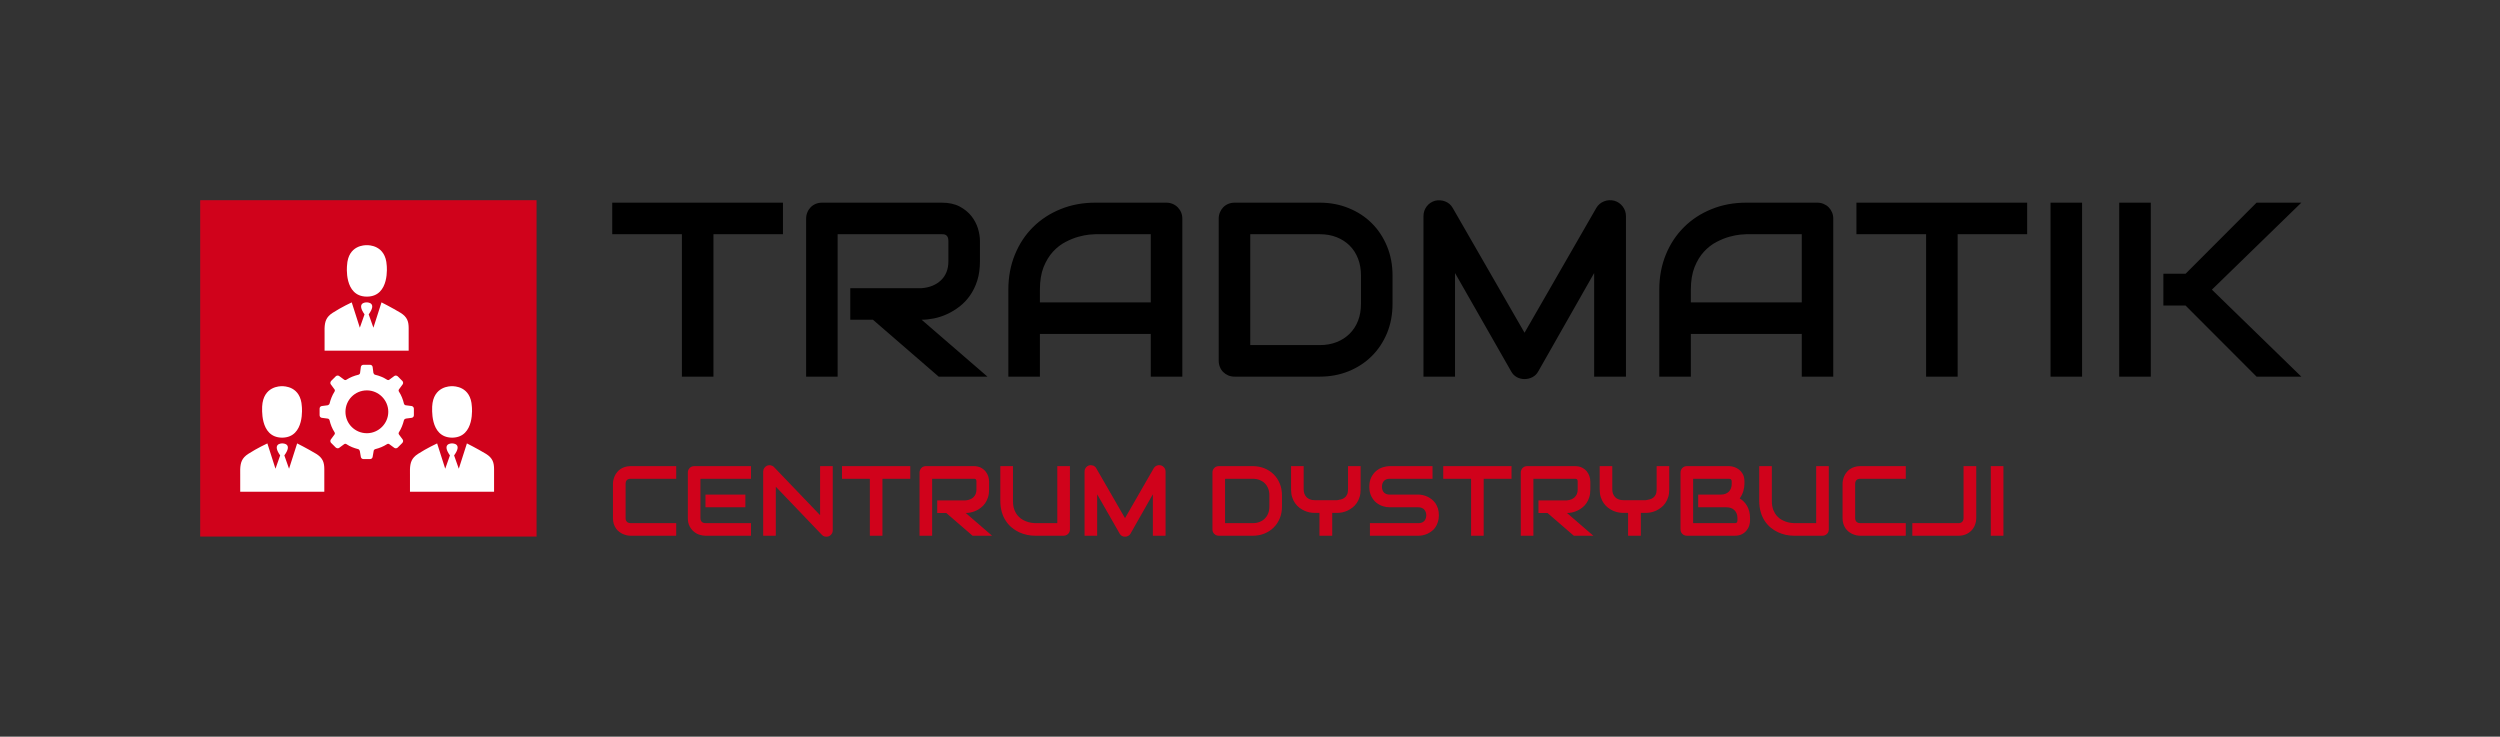 <?xml version="1.0" encoding="utf-8"?>
<svg xmlns="http://www.w3.org/2000/svg" height="1206.949" id="SvgjsSvg9846" width="4096">
  <rect width="100%" height="100%" fill="#333333" stroke="none"/>
  <defs id="SvgjsDefs9847"/>
  <g id="SvgjsG9848" opacity="1" transform="translate(328, 328) scale(34.4)">
    <defs id="SvgjsDefs3387"/>
    <g id="SvgjsG3388" opacity="1" transform="scale(0.242)">
      <g class="HD4oD4Gip" fill="#d0021b" id="SvgjsG3389" transform="translate(0, 2.842170943040401e-14) scale(0.662)">
        <path d="M0 0h100v100H0z"/>
      </g>
      <g class="YHD8wA0WGX" fill="#ffffff" id="SvgjsG3390" transform="translate(138.226, -170.945) scale(0.514)">
        <path d="M-212.7 357.6c.4-7.9 6.9-7.8 7.6-7.8.6 0 7.2-.1 7.6 7.8 0 0 1.3 11.8-7.5 11.9h-.2c-8.8-.1-7.5-11.9-7.5-11.9zm-8.6 25.8v-1.8c.1-2.5.6-4.3 3.1-5.9 3.4-2.2 7.3-4 7.3-4l3.1 9.7 1.8-5.1c-3.1-4.4.2-4.6.8-4.6.6 0 4 .2.8 4.6l1.8 5.1 3.1-9.7s3.8 1.9 7.3 4c2.6 1.6 3.1 3.4 3.1 5.9v8.6h-32.2v-7 .2zm32.2-1.8c0-.1 0-.1 0 0zm-32.1 0c0-.1 0-.1 0 0zm48.7 41.9h.1c8.8-.1 7.5-11.9 7.5-11.9-.4-7.9-6.9-7.8-7.6-7.8-.6 0-7.2-.1-7.6 7.8.1 0-1.2 11.8 7.6 11.9zm-16.1 13.9v-1.8c.1-2.5.6-4.3 3.1-5.9 3.4-2.2 7.3-4 7.3-4l3.1 9.7 1.8-5.1c-3.1-4.4.2-4.6.8-4.6.6 0 4 .2.8 4.6l1.8 5.1 3.1-9.7s3.8 1.9 7.3 4c2.6 1.6 3.1 3.4 3.1 5.9v8.6h-32.2v-7 .2zm32.2-1.8c0-.1 0-.1 0 0zm-32.2 0c0-.1 0-.1 0 0zm-49-12.1c.1 0 .1 0 0 0h.1c8.8-.1 7.5-11.9 7.5-11.9-.4-7.9-6.9-7.8-7.6-7.8-.6 0-7.2-.1-7.6 7.8.1 0-1.2 11.8 7.6 11.9zm-16 13.9v-1.8c.1-2.5.6-4.3 3.1-5.9 3.4-2.2 7.3-4 7.3-4l3.1 9.7 1.8-5.1c-3.1-4.4.2-4.6.8-4.6.6 0 4 .2.8 4.6l1.8 5.1 3.1-9.7s3.8 1.9 7.3 4c2.6 1.6 3.1 3.4 3.1 5.9v8.6h-32.2v-7 .2zm32.2-1.8c0-.1 0-.1 0 0zm-32.2 0c0-.1 0-.1 0 0zm66.5-23.2v2.5c0 .5-.3.9-.8 1l-2.3.3c-.3.1-.6.3-.7.6-.4 1.6-1 3.2-1.9 4.6-.2.3-.2.6 0 .9l1.4 1.9c.3.4.2.9-.1 1.3l-.3.3-1.2 1.2-.3.3c-.3.3-.9.4-1.3.1l-1.9-1.4c-.3-.2-.6-.2-.9 0-1.4.9-2.9 1.5-4.5 1.9-.3.1-.6.4-.6.7l-.4 2.3c-.1.5-.5.8-1 .8h-2.5c-.5 0-.9-.3-1-.8l-.4-2.3c-.1-.3-.3-.6-.6-.7-1.6-.4-3.2-1-4.5-1.9-.3-.2-.6-.2-.9 0l-1.9 1.4c-.4.3-.9.2-1.3-.1l-.3-.3-1.2-1.2-.3-.3c-.3-.3-.4-.9-.1-1.3l1.4-1.9c.2-.3.2-.6 0-.9-.9-1.4-1.5-2.9-1.9-4.6-.1-.3-.4-.6-.7-.6l-2.3-.3c-.5-.1-.8-.5-.8-1v-2.5c0-.5.3-.9.8-1l2.3-.3c.3-.1.6-.3.7-.6.4-1.6 1-3.2 1.9-4.6.2-.3.2-.7 0-.9l-1.4-1.9c-.3-.4-.2-.9.1-1.3l.3-.3 1.2-1.2.3-.3c.3-.3.9-.4 1.3-.1l1.9 1.4c.3.2.6.2.9 0 1.4-.9 2.9-1.5 4.6-1.9.3-.1.6-.4.6-.7l.3-2.3c.1-.5.5-.8 1-.8h2.5c.5 0 .9.3 1 .8l.3 2.3c.1.3.3.6.6.7 1.7.4 3.2 1 4.6 1.9.3.2.7.2.9 0l1.9-1.4c.4-.3.9-.2 1.3.1l.3.3 1.2 1.2.3.3c.3.3.4.9.1 1.3l-1.4 1.9c-.2.3-.2.6 0 .9.9 1.4 1.5 2.9 1.9 4.6.1.3.4.6.7.6l2.3.3c.4.1.8.5.8 1zm-18-7c-4.6 0-8.2 3.7-8.2 8.2 0 4.6 3.7 8.2 8.2 8.2s8.2-3.7 8.2-8.2c0-4.5-3.7-8.2-8.2-8.2z"/>
      </g>
      <g class="text" fill="#000000" id="SvgjsG3391" transform="translate(246.973, 34.726) scale(1)">
        <path d="M-132.28 -28.03L-132.28 -34.24L-165.88 -34.24L-165.88 -28.03L-152.17 -28.03L-152.17 0L-145.96 0L-145.96 -28.03Z M-93.51 -22.73L-93.51 -26.69C-93.51 -27.46 -93.64 -28.28 -93.9 -29.15C-94.17 -30.03 -94.6 -30.84 -95.19 -31.6C-95.79 -32.36 -96.57 -32.98 -97.52 -33.49C-98.48 -33.99 -99.65 -34.24 -101.03 -34.24L-124.6 -34.24C-125.04 -34.24 -125.46 -34.16 -125.84 -34C-126.22 -33.84 -126.55 -33.62 -126.83 -33.33C-127.11 -33.04 -127.33 -32.71 -127.48 -32.33C-127.64 -31.95 -127.72 -31.54 -127.72 -31.11L-127.72 0L-121.52 0L-121.52 -28.03L-101.03 -28.03C-100.9 -28.03 -100.76 -28.02 -100.61 -28.01C-100.46 -27.99 -100.32 -27.94 -100.18 -27.85C-100.05 -27.76 -99.94 -27.63 -99.85 -27.45C-99.76 -27.26 -99.72 -27 -99.72 -26.65L-99.72 -22.73C-99.72 -21.92 -99.84 -21.2 -100.1 -20.57C-100.35 -19.94 -100.72 -19.4 -101.19 -18.96C-101.66 -18.51 -102.21 -18.16 -102.86 -17.89C-103.5 -17.63 -104.21 -17.47 -104.99 -17.41L-119.03 -17.41L-119.03 -11.2L-114.57 -11.2L-101.63 0L-92.03 0L-104.99 -11.2C-104.23 -11.2 -103.41 -11.29 -102.55 -11.46C-101.68 -11.64 -100.82 -11.92 -99.97 -12.31C-99.12 -12.7 -98.3 -13.2 -97.52 -13.8C-96.74 -14.41 -96.05 -15.13 -95.46 -15.98C-94.86 -16.84 -94.38 -17.82 -94.03 -18.93C-93.68 -20.05 -93.51 -21.31 -93.51 -22.73Z M-53.68 0L-53.68 -31.11C-53.68 -31.54 -53.76 -31.95 -53.92 -32.33C-54.08 -32.71 -54.31 -33.04 -54.59 -33.33C-54.88 -33.62 -55.21 -33.84 -55.59 -34C-55.98 -34.16 -56.38 -34.24 -56.81 -34.24L-70.8 -34.24C-73.27 -34.24 -75.55 -33.82 -77.63 -32.97C-79.72 -32.13 -81.52 -30.95 -83.05 -29.44C-84.58 -27.93 -85.77 -26.12 -86.63 -24.02C-87.49 -21.92 -87.92 -19.62 -87.92 -17.12L-87.92 0L-81.71 0L-81.71 -8.4L-59.89 -8.4L-59.89 0ZM-81.71 -14.61L-81.71 -17.12C-81.71 -18.85 -81.47 -20.33 -80.99 -21.55C-80.5 -22.77 -79.88 -23.78 -79.14 -24.59C-78.39 -25.4 -77.57 -26.04 -76.68 -26.5C-75.79 -26.96 -74.94 -27.31 -74.13 -27.53C-73.33 -27.75 -72.62 -27.89 -72.01 -27.95C-71.4 -28 -70.99 -28.03 -70.8 -28.03L-59.89 -28.03L-59.89 -14.61Z M-12.31 -14.33L-12.31 -19.91C-12.31 -21.98 -12.67 -23.9 -13.39 -25.65C-14.12 -27.41 -15.12 -28.93 -16.39 -30.19C-17.66 -31.46 -19.18 -32.45 -20.93 -33.16C-22.68 -33.88 -24.58 -34.24 -26.63 -34.24L-43.39 -34.24C-43.84 -34.24 -44.25 -34.16 -44.64 -34C-45.02 -33.84 -45.35 -33.62 -45.63 -33.33C-45.91 -33.04 -46.12 -32.71 -46.28 -32.33C-46.44 -31.95 -46.52 -31.54 -46.52 -31.11L-46.52 -3.13C-46.52 -2.68 -46.44 -2.27 -46.28 -1.89C-46.12 -1.5 -45.91 -1.17 -45.63 -0.9C-45.35 -0.62 -45.02 -0.4 -44.64 -0.24C-44.25 -0.08 -43.84 0 -43.39 0L-26.63 0C-24.58 0 -22.68 -0.36 -20.93 -1.07C-19.18 -1.79 -17.66 -2.78 -16.39 -4.05C-15.12 -5.31 -14.12 -6.82 -13.39 -8.57C-12.67 -10.32 -12.31 -12.24 -12.31 -14.33ZM-18.52 -19.91L-18.52 -14.33C-18.52 -13.1 -18.71 -11.99 -19.1 -10.99C-19.49 -10 -20.04 -9.15 -20.76 -8.44C-21.48 -7.73 -22.33 -7.18 -23.33 -6.79C-24.32 -6.4 -25.42 -6.21 -26.63 -6.21L-40.31 -6.21L-40.31 -28.03L-26.63 -28.03C-25.42 -28.03 -24.32 -27.84 -23.33 -27.45C-22.33 -27.06 -21.48 -26.51 -20.76 -25.8C-20.04 -25.09 -19.49 -24.23 -19.1 -23.23C-18.71 -22.23 -18.52 -21.12 -18.52 -19.91Z M33.63 0L33.63 -31.59C33.63 -32.3 33.41 -32.94 32.98 -33.5C32.55 -34.05 32.01 -34.43 31.34 -34.62C30.64 -34.79 29.96 -34.76 29.32 -34.5C28.67 -34.25 28.17 -33.82 27.8 -33.21L13.67 -8.64L-0.47 -33.21C-0.64 -33.51 -0.86 -33.77 -1.11 -33.99C-1.36 -34.2 -1.65 -34.37 -1.96 -34.49C-2.27 -34.61 -2.59 -34.68 -2.92 -34.7C-3.26 -34.73 -3.59 -34.7 -3.93 -34.62C-4.61 -34.43 -5.17 -34.05 -5.59 -33.5C-6.01 -32.94 -6.22 -32.3 -6.22 -31.59L-6.22 0L-0.01 0L-0.01 -20.39L11.04 -1.03C11.31 -0.53 11.68 -0.16 12.15 0.1C12.62 0.35 13.13 0.48 13.67 0.48C14.23 0.48 14.75 0.35 15.23 0.1C15.72 -0.16 16.1 -0.53 16.37 -1.03L27.37 -20.39L27.37 0Z M74.43 0L74.43 -31.11C74.43 -31.54 74.35 -31.95 74.19 -32.33C74.03 -32.71 73.81 -33.04 73.53 -33.33C73.24 -33.62 72.9 -33.84 72.52 -34C72.14 -34.16 71.73 -34.24 71.3 -34.24L57.31 -34.24C54.85 -34.24 52.57 -33.82 50.49 -32.97C48.4 -32.13 46.59 -30.95 45.07 -29.44C43.54 -27.93 42.34 -26.12 41.48 -24.02C40.62 -21.92 40.19 -19.62 40.19 -17.12L40.19 0L46.4 0L46.4 -8.4L68.23 -8.4L68.23 0ZM46.4 -14.61L46.4 -17.12C46.4 -18.85 46.65 -20.33 47.13 -21.55C47.62 -22.77 48.23 -23.78 48.98 -24.59C49.73 -25.4 50.55 -26.04 51.44 -26.5C52.33 -26.96 53.18 -27.31 53.98 -27.53C54.79 -27.75 55.5 -27.89 56.11 -27.95C56.72 -28 57.12 -28.03 57.31 -28.03L68.23 -28.03L68.23 -14.61Z M112.59 -28.03L112.59 -34.24L78.99 -34.24L78.99 -28.03L92.7 -28.03L92.7 0L98.91 0L98.91 -28.03Z M123.4 0L123.4 -34.24L117.19 -34.24L117.19 0Z M166.55 0L148.95 -17.12L166.55 -34.24L157.74 -34.24L143.77 -20.25L139.4 -20.25L139.4 -13.99L143.77 -13.99L157.74 0ZM136.92 0L136.92 -34.24L130.71 -34.24L130.71 0Z"/>
      </g>
      <g class="text" fill="#d0021b" id="SvgjsG3392" transform="translate(218.163, 66.038) scale(1)">
        <path d="M-124.48 0L-124.48 -2.48L-133.44 -2.48C-133.76 -2.48 -134.01 -2.57 -134.18 -2.75C-134.36 -2.92 -134.44 -3.17 -134.44 -3.49L-134.44 -10.19C-134.44 -10.53 -134.36 -10.78 -134.19 -10.95C-134.01 -11.13 -133.77 -11.21 -133.44 -11.21L-124.48 -11.21L-124.48 -13.7L-133.44 -13.7C-133.87 -13.7 -134.25 -13.64 -134.59 -13.53C-134.93 -13.42 -135.22 -13.28 -135.48 -13.1C-135.74 -12.92 -135.96 -12.71 -136.14 -12.47C-136.33 -12.24 -136.48 -11.99 -136.59 -11.73C-136.71 -11.47 -136.79 -11.21 -136.85 -10.95C-136.9 -10.69 -136.93 -10.44 -136.93 -10.21L-136.93 -3.49C-136.93 -3.06 -136.87 -2.68 -136.77 -2.34C-136.66 -1.99 -136.51 -1.7 -136.33 -1.44C-136.15 -1.18 -135.94 -0.96 -135.71 -0.78C-135.47 -0.6 -135.22 -0.45 -134.96 -0.33C-134.71 -0.22 -134.45 -0.14 -134.18 -0.08C-133.92 -0.03 -133.67 0 -133.44 0Z M-110.87 -5.6L-110.87 -8.1L-118.72 -8.1L-118.72 -5.6ZM-109.76 0L-109.76 -2.48L-118.7 -2.48C-119.03 -2.48 -119.28 -2.57 -119.45 -2.74C-119.62 -2.91 -119.71 -3.16 -119.71 -3.49L-119.71 -11.21L-109.76 -11.21L-109.76 -13.7L-120.94 -13.7C-121.12 -13.7 -121.28 -13.66 -121.44 -13.6C-121.59 -13.54 -121.72 -13.45 -121.83 -13.33C-121.94 -13.22 -122.03 -13.08 -122.1 -12.93C-122.16 -12.78 -122.19 -12.62 -122.19 -12.44L-122.19 -3.49C-122.19 -2.84 -122.08 -2.3 -121.84 -1.86C-121.61 -1.42 -121.32 -1.06 -120.97 -0.78C-120.63 -0.5 -120.25 -0.3 -119.84 -0.18C-119.43 -0.06 -119.06 0 -118.72 0Z M-93.67 -1.06L-93.67 -13.7L-96.16 -13.7L-96.16 -4.05L-105.23 -13.51C-105.41 -13.7 -105.62 -13.81 -105.87 -13.86C-106.12 -13.91 -106.36 -13.89 -106.6 -13.79C-106.82 -13.69 -107 -13.53 -107.14 -13.33C-107.29 -13.12 -107.36 -12.89 -107.36 -12.64L-107.36 0L-104.88 0L-104.88 -9.65L-95.8 -0.17C-95.68 -0.04 -95.54 0.05 -95.39 0.11C-95.23 0.16 -95.08 0.19 -94.93 0.19C-94.75 0.19 -94.59 0.16 -94.44 0.1C-94.29 0.03 -94.15 -0.06 -94.04 -0.17C-93.93 -0.28 -93.84 -0.41 -93.77 -0.56C-93.71 -0.72 -93.67 -0.88 -93.67 -1.06Z M-78.41 -11.21L-78.41 -13.7L-91.85 -13.7L-91.85 -11.21L-86.37 -11.21L-86.37 0L-83.89 0L-83.89 -11.21Z M-62.9 -9.09L-62.9 -10.68C-62.9 -10.98 -62.96 -11.31 -63.06 -11.66C-63.17 -12.01 -63.34 -12.34 -63.58 -12.64C-63.82 -12.94 -64.13 -13.19 -64.51 -13.39C-64.89 -13.59 -65.36 -13.7 -65.91 -13.7L-75.34 -13.7C-75.52 -13.7 -75.68 -13.66 -75.83 -13.6C-75.99 -13.54 -76.12 -13.45 -76.23 -13.33C-76.34 -13.22 -76.43 -13.08 -76.49 -12.93C-76.56 -12.78 -76.59 -12.62 -76.59 -12.44L-76.59 0L-74.11 0L-74.11 -11.21L-65.91 -11.21C-65.86 -11.21 -65.8 -11.21 -65.74 -11.2C-65.68 -11.2 -65.63 -11.18 -65.57 -11.14C-65.52 -11.11 -65.47 -11.05 -65.44 -10.98C-65.4 -10.9 -65.39 -10.8 -65.39 -10.66L-65.39 -9.09C-65.39 -8.77 -65.44 -8.48 -65.54 -8.23C-65.64 -7.98 -65.79 -7.76 -65.97 -7.58C-66.16 -7.4 -66.38 -7.26 -66.64 -7.16C-66.9 -7.05 -67.18 -6.99 -67.5 -6.96L-73.11 -6.96L-73.11 -4.48L-71.33 -4.48L-66.15 0L-62.31 0L-67.5 -4.48C-67.19 -4.48 -66.86 -4.51 -66.52 -4.58C-66.17 -4.65 -65.83 -4.77 -65.49 -4.92C-65.15 -5.08 -64.82 -5.28 -64.51 -5.52C-64.2 -5.76 -63.92 -6.05 -63.68 -6.39C-63.44 -6.73 -63.25 -7.13 -63.11 -7.57C-62.97 -8.02 -62.9 -8.53 -62.9 -9.09Z M-46.99 -1.25L-46.99 -13.7L-49.48 -13.7L-49.48 -2.48L-53.84 -2.48C-53.92 -2.48 -54.08 -2.49 -54.32 -2.52C-54.57 -2.54 -54.85 -2.59 -55.17 -2.68C-55.49 -2.77 -55.83 -2.91 -56.19 -3.09C-56.55 -3.28 -56.87 -3.53 -57.17 -3.86C-57.47 -4.18 -57.72 -4.59 -57.91 -5.07C-58.11 -5.56 -58.2 -6.15 -58.2 -6.85L-58.2 -13.7L-60.69 -13.7L-60.69 -6.85C-60.69 -6.05 -60.59 -5.32 -60.4 -4.67C-60.21 -4.01 -59.95 -3.43 -59.61 -2.93C-59.28 -2.42 -58.89 -1.98 -58.44 -1.61C-58 -1.24 -57.52 -0.94 -57.02 -0.7C-56.51 -0.46 -55.99 -0.29 -55.44 -0.17C-54.9 -0.06 -54.37 0 -53.84 0L-48.24 0C-48.07 0 -47.91 -0.03 -47.76 -0.1C-47.6 -0.16 -47.47 -0.25 -47.36 -0.36C-47.24 -0.47 -47.15 -0.6 -47.09 -0.75C-47.02 -0.91 -46.99 -1.07 -46.99 -1.25Z M-28.17 0L-28.17 -12.64C-28.17 -12.92 -28.25 -13.18 -28.43 -13.4C-28.6 -13.62 -28.82 -13.77 -29.09 -13.85C-29.37 -13.92 -29.63 -13.9 -29.89 -13.8C-30.15 -13.7 -30.35 -13.53 -30.5 -13.28L-36.15 -3.46L-41.81 -13.28C-41.88 -13.41 -41.96 -13.51 -42.06 -13.59C-42.17 -13.68 -42.28 -13.75 -42.4 -13.8C-42.53 -13.84 -42.66 -13.87 -42.79 -13.88C-42.92 -13.89 -43.06 -13.88 -43.19 -13.85C-43.47 -13.77 -43.69 -13.62 -43.86 -13.4C-44.02 -13.18 -44.11 -12.92 -44.11 -12.64L-44.11 0L-41.63 0L-41.63 -8.16L-37.2 -0.41C-37.09 -0.21 -36.95 -0.06 -36.76 0.04C-36.57 0.14 -36.37 0.19 -36.15 0.19C-35.93 0.19 -35.72 0.14 -35.53 0.04C-35.33 -0.06 -35.18 -0.21 -35.07 -0.41L-30.67 -8.16L-30.67 0Z M-5.26 -5.73L-5.26 -7.96C-5.26 -8.79 -5.4 -9.56 -5.69 -10.26C-5.98 -10.97 -6.38 -11.57 -6.89 -12.08C-7.4 -12.58 -8 -12.98 -8.71 -13.27C-9.41 -13.55 -10.17 -13.7 -10.99 -13.7L-17.69 -13.7C-17.87 -13.7 -18.04 -13.66 -18.19 -13.6C-18.34 -13.54 -18.47 -13.45 -18.58 -13.33C-18.7 -13.22 -18.78 -13.08 -18.85 -12.93C-18.91 -12.78 -18.94 -12.62 -18.94 -12.44L-18.94 -1.25C-18.94 -1.07 -18.91 -0.91 -18.85 -0.75C-18.78 -0.6 -18.7 -0.47 -18.58 -0.36C-18.47 -0.25 -18.34 -0.16 -18.19 -0.1C-18.04 -0.03 -17.87 0 -17.69 0L-10.99 0C-10.17 0 -9.41 -0.14 -8.71 -0.43C-8 -0.72 -7.4 -1.11 -6.89 -1.62C-6.38 -2.12 -5.98 -2.73 -5.69 -3.43C-5.4 -4.13 -5.26 -4.9 -5.26 -5.73ZM-7.74 -7.96L-7.74 -5.73C-7.74 -5.24 -7.82 -4.8 -7.97 -4.4C-8.13 -4 -8.35 -3.66 -8.64 -3.38C-8.92 -3.09 -9.27 -2.87 -9.66 -2.72C-10.06 -2.56 -10.5 -2.48 -10.99 -2.48L-16.46 -2.48L-16.46 -11.21L-10.99 -11.21C-10.5 -11.21 -10.06 -11.13 -9.66 -10.98C-9.27 -10.82 -8.92 -10.6 -8.64 -10.32C-8.35 -10.04 -8.13 -9.69 -7.97 -9.29C-7.82 -8.89 -7.74 -8.45 -7.74 -7.96Z M10.22 -9.11L10.22 -13.7L7.74 -13.7L7.74 -9.11C7.74 -8.68 7.67 -8.33 7.54 -8.07C7.41 -7.81 7.24 -7.61 7.03 -7.46C6.83 -7.31 6.6 -7.21 6.36 -7.15C6.11 -7.09 5.87 -7.04 5.63 -7L1.15 -7C0.83 -7 0.53 -7.05 0.27 -7.15C0 -7.25 -0.22 -7.39 -0.41 -7.57C-0.59 -7.76 -0.73 -7.98 -0.84 -8.24C-0.94 -8.49 -0.99 -8.79 -0.99 -9.11L-0.99 -13.7L-3.47 -13.7L-3.47 -9.11C-3.47 -8.55 -3.4 -8.05 -3.26 -7.6C-3.11 -7.15 -2.92 -6.75 -2.68 -6.41C-2.44 -6.07 -2.17 -5.78 -1.86 -5.54C-1.55 -5.3 -1.22 -5.1 -0.88 -4.94C-0.54 -4.79 -0.19 -4.67 0.15 -4.6C0.5 -4.53 0.83 -4.5 1.13 -4.5L2.12 -4.5L2.12 0L4.63 0L4.63 -4.5L5.63 -4.5C5.94 -4.5 6.26 -4.53 6.61 -4.6C6.96 -4.67 7.3 -4.79 7.64 -4.94C7.97 -5.1 8.3 -5.3 8.61 -5.54C8.93 -5.78 9.2 -6.07 9.44 -6.41C9.68 -6.75 9.87 -7.15 10.01 -7.59C10.15 -8.04 10.22 -8.54 10.22 -9.11Z M25.62 -4.03C25.62 -4.52 25.56 -4.96 25.44 -5.35C25.32 -5.74 25.15 -6.08 24.95 -6.38C24.74 -6.68 24.5 -6.94 24.23 -7.15C23.97 -7.36 23.68 -7.54 23.39 -7.68C23.09 -7.82 22.79 -7.92 22.5 -7.99C22.2 -8.06 21.91 -8.09 21.65 -8.1L21.63 -8.1L15.92 -8.1C15.44 -8.1 15.08 -8.24 14.81 -8.51C14.55 -8.79 14.42 -9.17 14.42 -9.65C14.42 -10.12 14.55 -10.5 14.81 -10.78C15.08 -11.07 15.44 -11.21 15.92 -11.21L24.37 -11.21L24.37 -13.7L15.92 -13.7C15.51 -13.7 15.08 -13.62 14.62 -13.48C14.15 -13.34 13.72 -13.1 13.32 -12.78C12.92 -12.46 12.59 -12.04 12.33 -11.53C12.07 -11.02 11.93 -10.39 11.93 -9.65C11.93 -8.9 12.07 -8.27 12.33 -7.75C12.59 -7.24 12.92 -6.82 13.32 -6.5C13.72 -6.19 14.15 -5.95 14.62 -5.81C15.08 -5.67 15.51 -5.6 15.92 -5.6L21.63 -5.6C21.86 -5.6 22.06 -5.56 22.25 -5.48C22.44 -5.41 22.6 -5.3 22.73 -5.16C22.86 -5.02 22.96 -4.85 23.03 -4.66C23.1 -4.47 23.14 -4.26 23.14 -4.03C23.14 -3.56 23 -3.18 22.74 -2.9C22.48 -2.62 22.1 -2.48 21.63 -2.48L12.05 -2.48L12.05 0L21.63 0C21.89 0 22.18 -0.03 22.48 -0.1C22.78 -0.16 23.08 -0.26 23.37 -0.39C23.67 -0.53 23.95 -0.7 24.22 -0.91C24.5 -1.12 24.74 -1.37 24.94 -1.67C25.14 -1.97 25.31 -2.32 25.43 -2.71C25.56 -3.1 25.62 -3.54 25.62 -4.03Z M39.92 -11.21L39.92 -13.7L26.48 -13.7L26.48 -11.21L31.96 -11.21L31.96 0L34.44 0L34.44 -11.21Z M55.43 -9.09L55.43 -10.68C55.43 -10.98 55.37 -11.31 55.27 -11.66C55.16 -12.01 54.99 -12.34 54.75 -12.64C54.51 -12.94 54.2 -13.19 53.82 -13.39C53.44 -13.59 52.97 -13.7 52.42 -13.7L42.99 -13.7C42.81 -13.7 42.65 -13.66 42.49 -13.6C42.34 -13.54 42.21 -13.45 42.1 -13.33C41.99 -13.22 41.9 -13.08 41.84 -12.93C41.77 -12.78 41.74 -12.62 41.74 -12.44L41.74 0L44.22 0L44.22 -11.21L52.42 -11.21C52.47 -11.21 52.52 -11.21 52.58 -11.2C52.64 -11.2 52.7 -11.18 52.76 -11.14C52.81 -11.11 52.85 -11.05 52.89 -10.98C52.92 -10.9 52.94 -10.8 52.94 -10.66L52.94 -9.09C52.94 -8.77 52.89 -8.48 52.79 -8.23C52.69 -7.98 52.54 -7.76 52.35 -7.58C52.17 -7.4 51.94 -7.26 51.69 -7.16C51.43 -7.05 51.14 -6.99 50.83 -6.96L45.22 -6.96L45.22 -4.48L47 -4.48L52.18 0L56.02 0L50.83 -4.48C51.14 -4.48 51.46 -4.51 51.81 -4.58C52.16 -4.65 52.5 -4.77 52.84 -4.92C53.18 -5.08 53.51 -5.28 53.82 -5.52C54.13 -5.76 54.41 -6.05 54.65 -6.39C54.89 -6.73 55.08 -7.13 55.22 -7.57C55.36 -8.02 55.43 -8.53 55.43 -9.09Z M70.96 -9.11L70.96 -13.7L68.48 -13.7L68.48 -9.11C68.48 -8.68 68.41 -8.33 68.28 -8.07C68.15 -7.81 67.98 -7.61 67.77 -7.46C67.57 -7.31 67.34 -7.21 67.1 -7.15C66.85 -7.09 66.61 -7.04 66.37 -7L61.89 -7C61.57 -7 61.27 -7.05 61.01 -7.15C60.74 -7.25 60.52 -7.39 60.33 -7.57C60.15 -7.76 60.01 -7.98 59.9 -8.24C59.8 -8.49 59.75 -8.79 59.75 -9.11L59.75 -13.7L57.27 -13.7L57.27 -9.11C57.27 -8.55 57.34 -8.05 57.48 -7.6C57.63 -7.15 57.82 -6.75 58.06 -6.41C58.3 -6.07 58.57 -5.78 58.88 -5.54C59.19 -5.3 59.52 -5.1 59.86 -4.94C60.2 -4.79 60.55 -4.67 60.89 -4.6C61.24 -4.53 61.57 -4.5 61.87 -4.5L62.86 -4.5L62.86 0L65.37 0L65.37 -4.5L66.37 -4.5C66.68 -4.5 67 -4.53 67.35 -4.6C67.7 -4.67 68.04 -4.79 68.38 -4.94C68.71 -5.1 69.04 -5.3 69.35 -5.54C69.67 -5.78 69.94 -6.07 70.18 -6.41C70.42 -6.75 70.61 -7.15 70.75 -7.59C70.89 -8.04 70.96 -8.54 70.96 -9.11Z M86.86 -3.01L86.86 -3.49C86.86 -3.97 86.81 -4.41 86.7 -4.81C86.59 -5.21 86.45 -5.57 86.26 -5.89C86.08 -6.21 85.86 -6.49 85.62 -6.73C85.37 -6.97 85.11 -7.18 84.83 -7.35C85.16 -7.81 85.39 -8.28 85.54 -8.79C85.68 -9.3 85.76 -9.77 85.76 -10.21L85.76 -10.68C85.76 -11.23 85.66 -11.7 85.46 -12.08C85.26 -12.46 85 -12.77 84.7 -13.01C84.4 -13.25 84.07 -13.42 83.72 -13.53C83.37 -13.64 83.04 -13.7 82.74 -13.7L74.43 -13.7C74.25 -13.7 74.09 -13.66 73.93 -13.6C73.78 -13.54 73.65 -13.45 73.54 -13.33C73.43 -13.22 73.34 -13.08 73.27 -12.93C73.21 -12.78 73.18 -12.62 73.18 -12.44L73.18 -1.25C73.18 -1.07 73.21 -0.91 73.27 -0.75C73.34 -0.6 73.43 -0.47 73.54 -0.36C73.65 -0.25 73.78 -0.16 73.93 -0.1C74.09 -0.03 74.25 0 74.43 0L83.86 0C84.41 0 84.88 -0.1 85.26 -0.3C85.64 -0.5 85.95 -0.75 86.19 -1.05C86.43 -1.35 86.6 -1.67 86.71 -2.02C86.81 -2.37 86.86 -2.7 86.86 -3.01ZM84.38 -3.49L84.38 -3.03C84.38 -2.89 84.36 -2.79 84.32 -2.71C84.29 -2.64 84.24 -2.58 84.19 -2.55C84.14 -2.52 84.08 -2.5 84.02 -2.49C83.96 -2.49 83.9 -2.48 83.86 -2.48L75.66 -2.48L75.66 -11.21L82.74 -11.21C83.08 -11.21 83.25 -11.03 83.25 -10.68L83.25 -10.21C83.25 -9.88 83.21 -9.59 83.11 -9.34C83.01 -9.08 82.87 -8.86 82.68 -8.67C82.5 -8.49 82.27 -8.35 82.01 -8.25C81.75 -8.15 81.46 -8.1 81.13 -8.1L76.66 -8.1L76.66 -5.6L82.25 -5.6C82.58 -5.6 82.87 -5.55 83.13 -5.45C83.39 -5.35 83.61 -5.21 83.8 -5.02C83.98 -4.84 84.13 -4.62 84.23 -4.36C84.33 -4.1 84.38 -3.81 84.38 -3.49Z M102.36 -1.25L102.36 -13.7L99.88 -13.7L99.88 -2.48L95.52 -2.48C95.44 -2.48 95.28 -2.49 95.04 -2.52C94.79 -2.54 94.51 -2.59 94.19 -2.68C93.86 -2.77 93.52 -2.91 93.17 -3.09C92.81 -3.28 92.48 -3.53 92.18 -3.86C91.89 -4.18 91.64 -4.59 91.44 -5.07C91.25 -5.56 91.15 -6.15 91.15 -6.85L91.15 -13.7L88.67 -13.7L88.67 -6.85C88.67 -6.05 88.77 -5.32 88.96 -4.67C89.15 -4.01 89.41 -3.43 89.74 -2.93C90.08 -2.42 90.47 -1.98 90.91 -1.61C91.36 -1.24 91.84 -0.94 92.34 -0.7C92.85 -0.46 93.37 -0.29 93.91 -0.17C94.45 -0.06 94.99 0 95.52 0L101.11 0C101.29 0 101.45 -0.03 101.6 -0.1C101.75 -0.16 101.89 -0.25 102 -0.36C102.12 -0.47 102.21 -0.6 102.27 -0.75C102.33 -0.91 102.36 -1.07 102.36 -1.25Z M117.51 0L117.51 -2.48L108.55 -2.48C108.24 -2.48 107.99 -2.57 107.81 -2.75C107.64 -2.92 107.55 -3.17 107.55 -3.49L107.55 -10.19C107.55 -10.53 107.64 -10.78 107.81 -10.95C107.98 -11.13 108.23 -11.21 108.55 -11.21L117.51 -11.21L117.51 -13.7L108.55 -13.7C108.13 -13.7 107.74 -13.64 107.41 -13.53C107.07 -13.42 106.77 -13.28 106.51 -13.1C106.26 -12.92 106.04 -12.71 105.85 -12.47C105.67 -12.24 105.52 -11.99 105.4 -11.73C105.29 -11.47 105.2 -11.21 105.15 -10.95C105.09 -10.69 105.07 -10.44 105.07 -10.21L105.07 -3.49C105.07 -3.06 105.12 -2.68 105.23 -2.34C105.34 -1.99 105.48 -1.7 105.66 -1.44C105.85 -1.18 106.05 -0.96 106.29 -0.78C106.53 -0.6 106.77 -0.45 107.03 -0.33C107.29 -0.22 107.55 -0.14 107.81 -0.08C108.08 -0.03 108.32 0 108.55 0Z M131.38 -3.49L131.38 -13.7L128.88 -13.7L128.88 -3.49C128.88 -3.17 128.79 -2.92 128.62 -2.75C128.45 -2.57 128.21 -2.48 127.9 -2.48L118.8 -2.48L118.8 0L127.9 0C128.41 0 128.87 -0.09 129.3 -0.26C129.72 -0.44 130.09 -0.68 130.4 -0.99C130.71 -1.31 130.95 -1.67 131.12 -2.1C131.29 -2.53 131.38 -2.99 131.38 -3.49Z M136.73 0L136.73 -13.7L134.24 -13.7L134.24 0Z"/>
      </g>
    </g>
  </g>
</svg>